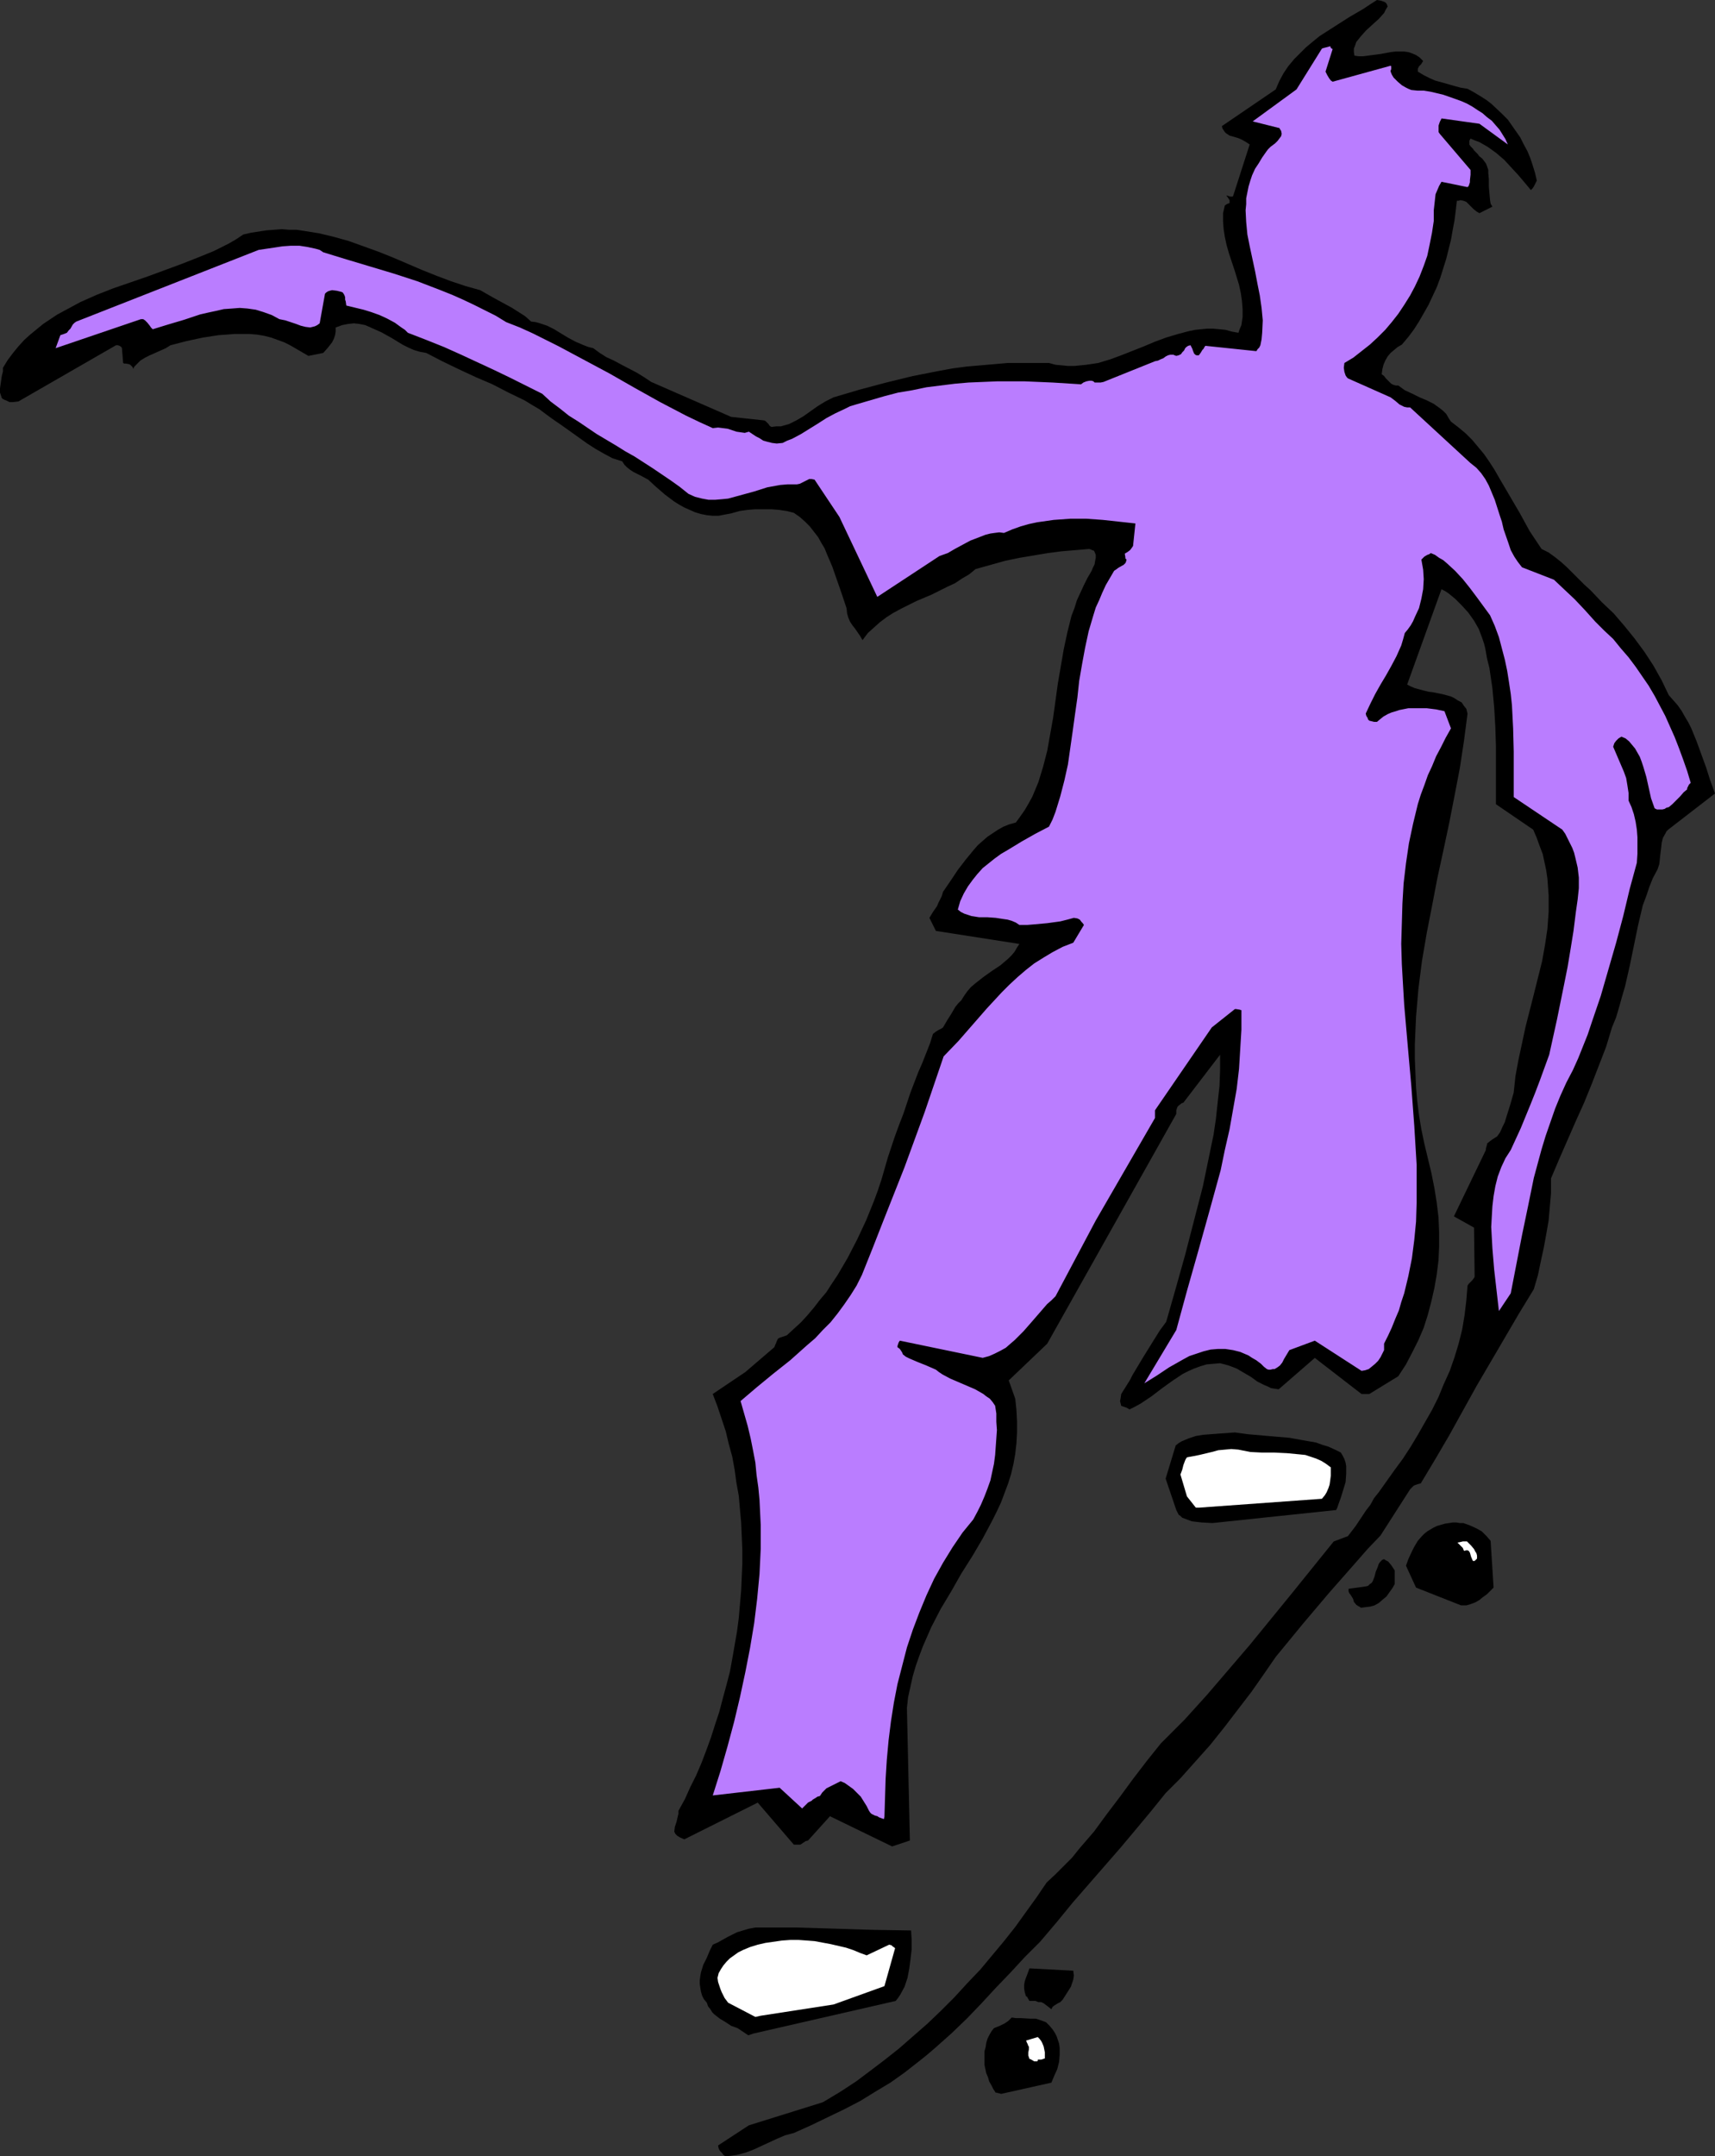 <?xml version="1.0" encoding="UTF-8" standalone="no"?>
<svg
   version="1.0"
   width="123.856mm"
   height="155.668mm"
   id="svg12"
   sodipodi:docname="Skateboarding 04.wmf"
   xmlns:inkscape="http://www.inkscape.org/namespaces/inkscape"
   xmlns:sodipodi="http://sodipodi.sourceforge.net/DTD/sodipodi-0.dtd"
   xmlns="http://www.w3.org/2000/svg"
   xmlns:svg="http://www.w3.org/2000/svg">
  <rect width="100%" height="100%" fill="#333333" stroke="none"/>
  <sodipodi:namedview
     id="namedview12"
     pagecolor="#ffffff"
     bordercolor="#000000"
     borderopacity="0.25"
     inkscape:showpageshadow="2"
     inkscape:pageopacity="0.0"
     inkscape:pagecheckerboard="0"
     inkscape:deskcolor="#d1d1d1"
     inkscape:document-units="mm" />
  <defs
     id="defs1">
    <pattern
       id="WMFhbasepattern"
       patternUnits="userSpaceOnUse"
       width="6"
       height="6"
       x="0"
       y="0" />
  </defs>
  <path
     style="fill:#000000;fill-opacity:1;fill-rule:evenodd;stroke:none"
     d="m 198.751,588.353 1.293,-0.162 1.131,-0.162 2.424,-0.646 2.101,-0.808 2.101,-0.97 4.201,-1.939 2.262,-0.97 2.424,-0.646 4.686,-2.101 4.686,-2.262 4.363,-2.101 4.363,-2.262 4.201,-2.585 4.04,-2.424 3.878,-2.747 3.716,-2.909 2.424,-1.939 2.262,-1.939 4.363,-3.878 4.201,-4.04 4.04,-4.201 3.878,-4.201 4.04,-4.201 3.878,-4.201 4.201,-4.201 4.524,-5.333 4.363,-5.333 4.363,-5.009 4.363,-5.009 4.363,-5.009 4.201,-5.009 4.04,-4.848 4.04,-5.009 4.04,-4.04 4.04,-4.525 4.04,-4.525 3.878,-4.848 3.716,-4.848 3.716,-4.848 3.393,-4.848 3.232,-4.686 3.716,-4.525 3.716,-4.525 3.555,-4.201 3.555,-4.201 3.555,-4.04 3.555,-4.04 3.393,-3.878 3.555,-3.717 8.079,-12.604 0.97,-0.97 0.323,-0.162 0.485,-0.162 0.485,-0.162 0.646,-0.162 3.878,-6.464 3.878,-6.625 7.433,-13.412 7.756,-13.25 3.878,-6.625 4.04,-6.625 1.131,-3.878 0.808,-3.878 0.808,-3.717 0.646,-3.555 0.646,-3.717 0.323,-3.717 0.323,-3.717 v -4.04 l 2.262,-5.332 2.262,-5.171 2.262,-5.171 2.262,-5.009 2.101,-5.171 1.939,-5.009 1.939,-5.009 1.616,-5.333 1.131,-2.747 0.808,-2.747 0.808,-2.909 0.808,-2.747 1.293,-5.656 1.131,-5.494 1.131,-5.494 0.646,-2.747 0.646,-2.747 0.97,-2.585 0.808,-2.424 0.97,-2.424 1.293,-2.424 0.485,-1.454 0.162,-1.616 0.162,-1.454 0.162,-1.293 0.162,-1.454 0.323,-1.293 0.646,-1.131 0.323,-0.646 0.485,-0.485 12.765,-9.857 -1.293,-3.555 -1.131,-3.555 -1.293,-3.555 -1.293,-3.555 -1.454,-3.555 -0.808,-1.616 -0.97,-1.616 -0.808,-1.454 -1.131,-1.616 -1.131,-1.293 -1.293,-1.454 -1.939,-4.04 -2.262,-4.04 -2.424,-3.717 -2.747,-3.717 -2.747,-3.393 -2.909,-3.393 -3.232,-3.07 -3.07,-3.232 -1.777,-1.616 -1.616,-1.616 -1.616,-1.616 -1.454,-1.454 -1.616,-1.454 -1.616,-1.293 -1.777,-1.293 -1.939,-0.97 -1.616,-2.424 -1.616,-2.424 -2.747,-5.009 -2.747,-4.686 -2.747,-4.686 -1.293,-2.262 -1.454,-2.262 -1.454,-2.101 -1.616,-1.939 -1.616,-1.939 -1.777,-1.778 -1.939,-1.616 -2.101,-1.616 -0.646,-0.97 -0.646,-1.131 -0.808,-0.808 -0.808,-0.646 -1.777,-1.293 -1.939,-0.97 -1.939,-0.808 -1.939,-0.97 -2.101,-0.97 -1.777,-1.293 h -0.646 l -0.646,-0.162 -0.646,-0.323 -0.485,-0.485 -0.97,-0.97 -0.485,-0.646 -0.646,-0.485 0.162,-1.293 0.323,-1.293 0.485,-1.131 0.646,-1.131 0.808,-0.97 0.97,-0.808 0.97,-0.808 1.131,-0.646 1.777,-2.101 1.454,-1.939 1.454,-2.262 1.293,-2.262 1.293,-2.262 1.131,-2.424 1.131,-2.424 0.97,-2.585 0.808,-2.585 0.808,-2.585 0.646,-2.585 0.646,-2.585 0.485,-2.747 0.485,-2.585 0.323,-2.585 0.323,-2.747 h 0.485 l 0.485,-0.162 0.808,0.162 0.808,0.323 0.646,0.646 0.646,0.646 0.646,0.646 0.808,0.646 0.808,0.485 3.555,-1.778 -0.485,-0.808 -0.162,-0.97 -0.162,-1.778 -0.162,-1.939 v -1.939 l -0.162,-1.778 v -0.808 l -0.323,-0.97 -0.323,-0.808 -0.485,-0.646 -0.485,-0.646 -0.808,-0.646 -0.485,-0.646 -0.485,-0.485 -0.485,-0.485 -0.323,-0.485 -0.646,-0.646 -0.323,-0.485 v -0.485 -0.485 l 0.162,-0.323 0.162,-0.323 1.131,0.485 1.293,0.485 1.131,0.646 1.131,0.646 2.262,1.616 2.262,1.939 1.939,2.101 1.939,2.101 1.777,2.101 1.616,1.939 0.485,-0.485 0.323,-0.485 0.323,-0.646 0.485,-0.97 -0.485,-2.101 -0.646,-2.101 -0.646,-1.939 -0.808,-1.939 -0.97,-1.778 -0.97,-1.939 -1.131,-1.616 -1.131,-1.616 -1.131,-1.616 -1.454,-1.454 -2.909,-2.747 -1.454,-1.131 -1.777,-1.131 -1.616,-0.97 -1.777,-0.97 -1.939,-0.323 -1.777,-0.485 -3.393,-0.97 -1.777,-0.485 -1.454,-0.646 -1.616,-0.808 -1.616,-0.97 V 19.068 18.745 l 0.323,-0.646 0.646,-0.646 0.162,-0.323 0.323,-0.485 -0.97,-0.97 -0.97,-0.646 -1.131,-0.485 -0.97,-0.323 -1.131,-0.162 h -1.293 -1.131 l -1.293,0.162 -2.585,0.485 -2.424,0.323 -2.424,0.323 h -1.293 l -1.131,-0.162 -0.162,-0.97 v -0.97 l 0.323,-0.808 0.323,-0.97 0.646,-0.808 0.646,-0.808 1.454,-1.616 1.777,-1.616 1.616,-1.454 1.454,-1.616 0.485,-0.97 L 378.758,1.778 378.597,1.293 378.435,0.97 378.112,0.646 377.789,0.485 376.819,0.162 375.85,0 l -1.777,1.131 -1.939,1.293 -1.939,1.131 -1.939,1.131 -4.04,2.585 -4.04,2.585 -1.777,1.454 -1.939,1.616 -1.616,1.616 -1.616,1.616 -1.616,1.939 -1.293,1.939 -1.131,2.101 -0.97,2.262 -14.704,10.019 0.162,0.646 0.323,0.485 0.323,0.485 0.323,0.323 0.97,0.646 1.131,0.323 1.131,0.323 1.131,0.485 1.131,0.646 0.97,0.646 -4.524,14.058 -0.162,0.162 h -0.323 -0.323 l -0.485,-0.162 -0.485,-0.162 v 0.162 l 0.162,0.162 0.323,0.485 0.323,0.485 v 0.323 0.485 l -0.485,0.162 -0.323,0.162 -0.485,0.323 -0.485,2.101 v 2.262 l 0.162,2.101 0.323,2.101 0.485,2.262 0.646,2.262 1.454,4.363 1.293,4.201 0.485,2.262 0.323,2.262 0.162,2.101 v 2.101 l -0.323,2.262 -0.485,1.131 -0.323,0.97 -1.777,-0.323 -1.777,-0.485 -1.616,-0.162 -1.777,-0.162 h -1.616 l -1.616,0.162 -1.616,0.162 -1.616,0.323 -3.07,0.808 -3.232,0.97 -3.07,1.131 -3.07,1.293 -6.14,2.424 -3.07,1.131 -3.232,0.97 -3.232,0.485 -1.616,0.162 -1.616,0.162 h -1.777 l -1.616,-0.162 -1.777,-0.162 -1.777,-0.485 h -3.716 -3.878 -3.716 l -3.716,0.323 -3.716,0.323 -3.716,0.323 -3.716,0.485 -3.555,0.646 -7.433,1.454 -7.271,1.778 -7.271,1.939 -7.11,2.101 -2.262,1.131 -2.101,1.293 -3.878,2.747 -1.939,1.131 -0.97,0.485 -0.97,0.485 -1.131,0.323 -1.131,0.323 h -1.293 l -1.293,0.162 -0.485,-0.323 -0.323,-0.485 -0.485,-0.485 -0.323,-0.323 -0.323,-0.162 -9.049,-0.97 -21.814,-9.534 -1.939,-1.293 -2.101,-1.293 -4.04,-2.101 -2.101,-1.131 -2.101,-0.97 -1.777,-1.131 -1.777,-1.293 -1.293,-0.323 -1.293,-0.485 -2.262,-0.97 -2.101,-1.131 -3.716,-2.262 -1.939,-0.97 -1.939,-0.646 -1.131,-0.323 -1.293,-0.162 -1.616,-1.454 -1.777,-1.131 -1.777,-1.131 -1.777,-0.97 -3.555,-1.939 -3.393,-1.939 -4.04,-1.131 -3.878,-1.293 -3.878,-1.454 -4.04,-1.616 -7.918,-3.393 -4.04,-1.616 -4.04,-1.454 -4.04,-1.454 L 91.135,64.636 87.095,63.667 83.055,63.021 80.955,62.697 h -2.101 l -1.939,-0.162 -2.101,0.162 -2.101,0.162 -2.101,0.323 -2.101,0.323 -2.101,0.485 -1.939,1.293 -1.939,1.131 -4.201,2.101 -4.363,1.778 -4.524,1.778 -9.21,3.393 -9.372,3.232 -4.524,1.778 -4.363,1.939 -4.201,2.262 -2.101,1.131 -1.939,1.293 -1.939,1.293 -1.777,1.454 -1.777,1.454 -1.616,1.454 -1.616,1.778 -1.454,1.778 -1.454,1.939 -1.293,2.101 v 0.97 L 0.485,102.61 0.162,104.873 0,106.004 v 1.131 l 0.323,0.97 0.162,0.485 0.323,0.323 h 0.162 l 0.162,0.162 0.485,0.162 0.646,0.323 0.323,0.162 h 0.485 0.485 L 5.009,109.559 31.671,94.208 h 0.485 l 0.485,0.162 0.485,0.323 0.162,0.323 v 0 l 0.323,4.04 0.323,0.162 h 0.485 l 0.808,0.162 0.323,0.162 0.323,0.323 0.323,0.323 0.162,0.485 0.323,-0.646 0.485,-0.485 1.131,-1.131 1.293,-0.808 1.293,-0.646 1.454,-0.646 1.454,-0.646 1.454,-0.646 1.293,-0.808 4.363,-1.131 4.524,-0.97 4.201,-0.646 2.262,-0.162 2.101,-0.162 h 2.101 2.101 l 1.939,0.162 1.939,0.323 1.939,0.485 1.777,0.646 1.777,0.646 1.616,0.808 5.009,2.909 4.04,-0.808 1.293,-1.454 1.131,-1.454 0.485,-0.97 0.323,-0.97 0.162,-0.97 v -1.131 l 1.777,-0.646 1.616,-0.323 1.616,-0.162 1.454,0.162 1.616,0.323 1.454,0.646 1.454,0.646 1.454,0.646 2.909,1.616 2.909,1.778 1.616,0.808 1.454,0.646 1.616,0.485 1.777,0.323 4.363,2.262 4.686,2.262 4.524,2.101 4.524,1.939 4.363,2.262 4.363,2.101 2.101,1.293 1.939,1.131 1.939,1.454 1.777,1.293 2.585,1.778 2.262,1.616 2.262,1.616 2.262,1.616 2.262,1.454 2.262,1.293 2.424,1.293 2.585,0.808 0.646,0.97 0.646,0.646 0.808,0.646 0.97,0.646 1.939,0.97 2.101,1.131 2.101,1.939 2.424,2.101 2.585,1.939 1.293,0.808 1.454,0.808 1.454,0.646 1.454,0.646 1.616,0.485 1.616,0.323 1.616,0.162 h 1.616 l 1.616,-0.323 1.777,-0.323 2.262,-0.646 2.262,-0.323 2.101,-0.162 h 2.262 2.101 l 2.101,0.162 2.101,0.323 1.939,0.485 1.616,1.131 1.454,1.293 1.293,1.293 1.131,1.454 1.131,1.454 0.808,1.454 0.97,1.616 0.646,1.616 1.454,3.393 1.293,3.717 1.293,3.717 1.293,3.878 0.162,1.454 0.323,1.131 0.485,1.131 0.646,0.97 0.646,0.808 1.454,2.101 0.646,1.131 1.454,-1.939 1.616,-1.454 1.616,-1.454 1.939,-1.454 1.777,-1.131 2.101,-1.131 4.201,-2.101 4.201,-1.778 4.201,-2.101 2.101,-0.97 1.939,-1.293 1.939,-1.131 1.777,-1.454 4.04,-1.131 4.04,-1.131 3.878,-0.808 3.878,-0.646 3.878,-0.646 3.716,-0.485 7.595,-0.646 0.485,0.162 0.323,0.162 0.485,0.162 0.162,0.323 0.323,0.808 v 0.808 l -0.162,0.808 -0.162,0.97 -0.485,0.97 -0.323,0.808 -1.131,1.939 -0.97,1.939 -0.97,2.101 -0.97,2.101 -0.646,2.101 -0.808,2.101 -1.131,4.525 -0.97,4.525 -1.616,9.372 -0.646,4.686 -0.646,4.686 -0.808,4.525 -0.808,4.525 -1.131,4.363 -0.646,2.101 -0.646,2.101 -0.808,1.939 -0.808,1.939 -0.97,1.778 -1.131,1.939 -1.131,1.616 -1.293,1.778 -1.777,0.485 -1.616,0.646 -1.454,0.808 -1.454,0.97 -1.454,0.97 -1.293,1.131 -1.293,1.131 -1.131,1.293 -2.262,2.747 -2.101,2.747 -1.939,2.909 -2.101,3.07 -0.323,1.131 -0.485,0.97 -0.485,0.97 -0.323,0.808 -1.131,1.616 -0.97,1.616 1.777,3.555 22.784,3.555 -0.646,0.97 -0.646,1.131 -0.808,0.97 -0.97,0.97 -2.101,1.778 -2.424,1.616 -2.262,1.616 -2.262,1.778 -1.131,0.97 -0.97,1.131 -0.808,1.131 -0.808,1.293 -0.808,0.808 -0.808,0.97 -1.131,1.939 -1.131,1.778 -1.131,1.939 -0.485,0.323 -0.646,0.323 -0.808,0.485 -0.808,0.646 -0.808,2.585 -2.101,5.333 -1.131,2.585 -2.101,5.494 -0.97,2.909 -0.97,2.909 -1.131,2.909 -1.131,3.07 -1.939,5.817 -1.777,6.14 -0.97,2.909 -1.131,3.07 -2.101,5.171 -2.424,5.171 -2.585,5.009 -2.747,4.686 -1.616,2.424 -1.454,2.262 -1.777,2.101 -1.616,2.101 -1.777,2.101 -1.777,1.939 -1.939,1.778 -1.939,1.778 -0.485,0.162 -0.485,0.162 -0.485,0.162 -0.485,0.162 -0.323,0.162 -0.162,0.162 -0.323,0.646 -0.162,0.485 -0.162,0.323 -0.323,0.808 -7.918,6.787 -8.887,5.979 1.293,3.393 1.131,3.393 1.131,3.393 0.808,3.393 0.97,3.555 0.646,3.555 0.485,3.555 0.646,3.555 0.323,3.717 0.323,3.555 0.162,3.717 0.162,3.717 v 3.717 l -0.162,3.717 -0.162,3.717 -0.323,3.717 -0.323,3.717 -0.485,3.717 -0.646,3.717 -0.646,3.717 -0.646,3.555 -0.97,3.717 -0.97,3.555 -0.97,3.717 -1.131,3.393 -1.131,3.555 -1.293,3.555 -1.293,3.393 -1.454,3.393 -1.616,3.232 -1.454,3.232 -1.777,3.232 v 0.808 l -0.162,0.646 -0.323,1.454 -0.485,1.454 -0.162,1.293 0.323,0.646 0.485,0.485 0.808,0.485 1.131,0.485 20.037,-10.019 9.857,11.473 h 1.777 l 0.485,-0.323 0.485,-0.323 0.485,-0.323 0.646,-0.162 5.979,-6.625 16.967,8.241 4.848,-1.616 -0.808,-36.196 0.323,-2.909 0.646,-2.909 0.646,-2.909 0.808,-2.747 0.97,-2.747 0.97,-2.585 1.131,-2.585 1.131,-2.585 2.585,-5.009 2.909,-4.848 2.747,-4.848 3.07,-4.848 2.747,-4.686 2.585,-4.848 1.293,-2.585 1.131,-2.424 0.97,-2.585 0.97,-2.585 0.808,-2.585 0.646,-2.747 0.485,-2.747 0.323,-2.909 0.162,-2.909 v -3.07 l -0.162,-3.07 -0.323,-3.07 -1.777,-5.009 10.503,-10.019 35.226,-62.697 v -0.485 -0.485 l 0.162,-0.485 0.162,-0.485 0.323,-0.323 0.808,-0.646 0.485,-0.162 10.018,-13.089 v 4.201 l -0.162,4.363 -0.485,4.363 -0.485,4.525 -0.646,4.363 -0.97,4.686 -0.97,4.686 -0.97,4.686 -2.424,9.372 -2.424,9.372 -2.585,9.211 -2.585,9.049 -1.777,2.424 -1.616,2.585 -2.909,4.686 -1.454,2.424 -1.454,2.424 -0.646,1.293 -0.808,1.293 -1.616,2.585 -0.162,1.131 -0.162,0.808 0.162,0.646 0.162,0.646 0.97,0.323 0.485,0.162 0.808,0.485 1.616,-0.808 1.454,-0.808 2.909,-1.939 2.747,-2.101 2.909,-2.101 2.909,-1.939 1.616,-0.808 1.454,-0.646 1.777,-0.646 1.616,-0.485 1.777,-0.162 1.939,-0.162 1.293,0.323 1.131,0.323 2.101,0.808 1.939,1.131 1.939,1.131 1.777,1.293 1.939,0.97 0.808,0.323 0.97,0.485 0.97,0.162 1.131,0.162 9.857,-8.564 12.765,9.857 h 2.101 l 7.918,-4.848 2.101,-3.232 1.777,-3.393 1.616,-3.232 1.454,-3.393 1.131,-3.555 0.97,-3.717 0.808,-3.555 0.646,-3.717 0.485,-3.878 0.162,-3.717 v -4.04 l -0.162,-3.878 -0.485,-4.04 -0.646,-4.04 -0.808,-4.04 -0.97,-4.04 -0.97,-4.04 -0.808,-3.878 -0.646,-3.878 -0.485,-3.878 -0.323,-3.717 -0.162,-3.878 -0.162,-3.878 v -3.878 l 0.162,-3.878 0.162,-3.717 0.646,-7.595 0.97,-7.595 1.293,-7.595 1.454,-7.433 1.454,-7.595 1.616,-7.433 1.616,-7.595 1.454,-7.433 1.454,-7.595 1.131,-7.433 0.97,-7.433 -0.323,-1.293 -0.646,-0.808 -0.646,-0.97 -0.97,-0.485 -0.97,-0.646 -0.97,-0.485 -2.424,-0.646 -2.424,-0.485 -1.293,-0.162 -1.293,-0.323 -2.424,-0.646 -1.131,-0.485 -0.97,-0.485 9.372,-26.016 0.97,0.485 0.97,0.646 1.777,1.454 1.777,1.778 1.777,1.939 1.616,2.262 1.293,2.262 0.97,2.585 0.485,1.454 0.323,1.293 0.485,2.747 0.646,2.585 0.808,5.494 0.485,5.171 0.323,5.494 0.162,5.171 v 5.333 5.332 5.171 l 10.18,6.948 0.97,2.262 0.808,2.262 0.808,2.101 0.485,2.262 0.485,2.262 0.323,2.262 0.162,2.262 0.162,2.262 v 2.262 2.262 l -0.323,4.525 -0.646,4.363 -0.808,4.525 -2.262,9.049 -2.262,8.888 -0.97,4.525 -0.97,4.525 -0.808,4.363 -0.485,4.525 -0.97,3.393 -0.97,3.07 -0.485,1.616 -0.646,1.293 -0.646,1.454 -0.808,1.131 -1.293,0.808 -0.646,0.485 -0.808,0.646 v 0.323 l -0.162,0.485 -0.162,0.646 v 0.323 l -8.726,18.098 5.494,3.07 0.162,12.927 v 0.485 l -0.162,0.323 -0.485,0.646 -0.646,0.646 -0.323,0.323 -0.323,0.485 -0.323,4.04 -0.485,4.04 -0.646,3.878 -0.97,3.878 -1.131,3.717 -1.293,3.717 -1.616,3.555 -1.454,3.555 -1.777,3.555 -1.939,3.393 -1.939,3.393 -1.939,3.232 -2.101,3.232 -2.262,3.07 -4.363,6.14 -1.293,1.616 -0.97,1.778 -1.131,1.454 -0.97,1.454 -1.939,2.909 -2.101,2.747 -3.878,1.454 -11.473,14.22 -11.473,14.058 -5.817,6.787 -5.817,6.787 -6.14,6.787 -6.463,6.464 -3.878,4.848 -3.716,4.848 -3.555,4.848 -3.555,4.686 -3.555,4.848 -4.04,4.686 -1.939,2.424 -2.262,2.262 -2.262,2.262 -2.424,2.262 -2.747,4.04 -2.909,4.04 -2.909,4.04 -3.07,3.878 -3.232,3.878 -3.232,3.878 -3.555,3.717 -3.555,3.878 -3.555,3.555 -3.716,3.555 -3.878,3.393 -3.878,3.393 -3.878,3.07 -4.04,3.07 -3.878,2.909 -4.201,2.747 -4.848,2.909 -20.198,6.302 -8.402,5.494 0.162,0.808 0.323,0.646 0.646,0.646 0.323,0.485 0.485,0.323 z"
     id="path1" />
  <path
     style="fill:#000000;fill-opacity:1;fill-rule:evenodd;stroke:none"
     d="m 273.243,571.386 13.735,-3.07 0.808,-1.939 0.808,-1.778 0.485,-1.939 0.162,-1.939 v -0.97 -0.97 l -0.162,-1.131 -0.323,-0.97 -0.323,-0.97 -0.485,-0.97 -0.646,-0.97 -0.808,-0.97 -0.485,-0.485 -0.485,-0.485 -1.293,-0.485 -1.454,-0.485 h -1.454 l -2.747,-0.162 h -1.293 l -1.131,-0.162 -0.97,0.97 -0.97,0.646 -1.293,0.646 -0.808,0.323 -0.808,0.323 -0.646,0.808 -0.646,1.131 -0.485,0.97 -0.323,1.131 -0.162,1.131 -0.323,1.131 v 1.293 1.131 1.293 l 0.485,2.262 0.485,1.131 0.323,1.131 0.646,1.131 0.485,0.97 0.646,0.97 h 0.323 l 0.485,0.162 h 0.162 z"
     id="path2" />
  <path
     style="fill:#ffffff;fill-opacity:1;fill-rule:evenodd;stroke:none"
     d="m 283.261,562.014 h 0.97 l 0.485,-0.162 0.485,-0.162 v -1.616 l -0.323,-1.616 -0.323,-0.808 -0.323,-0.646 -0.485,-0.646 -0.485,-0.485 -3.232,0.97 0.162,0.162 v 0.162 l 0.323,0.646 0.162,0.485 0.162,0.162 v 0.162 -0.162 0.808 l -0.162,0.808 v 0.808 l 0.162,0.485 0.162,0.485 h 0.162 l 0.323,0.162 0.808,0.485 h 0.485 0.323 l 0.162,-0.162 v 0 z"
     id="path3" />
  <path
     style="fill:#000000;fill-opacity:1;fill-rule:evenodd;stroke:none"
     d="m 205.699,554.904 38.781,-8.888 0.646,-0.808 0.646,-0.97 1.131,-2.101 0.808,-2.424 0.485,-2.585 0.323,-2.424 0.323,-2.747 v -2.585 l -0.162,-2.585 -10.018,-0.162 -5.332,-0.162 -5.171,-0.162 -10.826,-0.323 h -5.494 -5.656 l -1.777,0.323 -1.616,0.485 -1.616,0.485 -1.293,0.646 -1.293,0.646 -2.585,1.454 -1.454,0.646 -0.808,1.616 -0.808,1.939 -0.97,1.939 -0.646,2.101 -0.162,0.97 -0.162,1.131 v 0.97 l 0.162,1.131 0.162,0.97 0.323,1.131 0.485,0.97 0.808,0.97 0.323,0.97 0.646,0.808 0.485,0.808 0.646,0.646 1.454,1.131 1.616,0.97 1.454,0.97 1.777,0.646 1.454,0.97 1.454,0.97 z"
     id="path4" />
  <path
     style="fill:#ffffff;fill-opacity:1;fill-rule:evenodd;stroke:none"
     d="m 207.638,550.056 19.875,-3.07 13.896,-5.009 2.909,-10.342 -0.162,-0.162 -0.485,-0.323 -0.323,-0.323 -0.646,-0.162 -6.14,2.909 -1.777,-0.646 -1.939,-0.808 -1.939,-0.646 -2.101,-0.485 -2.101,-0.485 -4.363,-0.808 -2.101,-0.162 -2.262,-0.162 h -2.262 l -2.262,0.162 -2.262,0.323 -2.262,0.323 -2.101,0.485 -2.101,0.646 -1.939,0.808 -1.293,0.646 -1.131,0.808 -1.131,0.808 -0.97,0.97 -0.808,0.97 -0.646,0.97 -0.646,1.131 -0.323,1.293 0.162,1.131 0.323,0.97 0.323,0.97 0.323,0.808 0.808,1.616 0.97,1.293 7.433,3.878 z"
     id="path5" />
  <path
     style="fill:#000000;fill-opacity:1;fill-rule:evenodd;stroke:none"
     d="m 287.301,547.632 0.646,-0.485 0.808,-0.485 0.646,-0.323 0.646,-0.646 1.131,-1.778 1.131,-1.778 0.323,-0.97 0.323,-0.97 0.162,-1.131 -0.162,-1.293 -11.957,-0.646 -0.646,1.778 -0.323,0.808 -0.323,0.97 -0.162,0.97 v 0.97 l 0.162,0.97 0.323,1.131 0.323,0.162 0.162,0.323 0.485,0.808 h 0.485 0.323 0.808 l 0.808,0.323 h 0.323 0.485 l 0.646,0.323 0.646,0.485 0.646,0.485 0.808,0.646 z"
     id="path6" />
  <path
     style="fill:#ba7dff;fill-opacity:1;fill-rule:evenodd;stroke:none"
     d="m 241.41,495.762 0.162,-5.171 0.162,-5.171 0.323,-5.171 0.485,-5.332 0.646,-5.171 0.808,-5.171 0.97,-5.009 1.293,-5.009 1.293,-5.009 1.616,-4.848 1.777,-4.686 1.939,-4.686 2.101,-4.525 2.424,-4.363 2.585,-4.201 2.747,-4.04 1.454,-1.778 1.454,-1.778 1.131,-2.101 0.97,-1.939 0.97,-2.262 0.808,-2.101 0.808,-2.262 0.485,-2.262 0.485,-2.262 0.323,-2.424 0.162,-2.262 0.162,-2.262 0.162,-2.262 -0.162,-2.262 V 385.718 l -0.323,-2.101 -0.646,-0.97 -0.808,-0.97 -0.97,-0.646 -0.808,-0.646 -2.262,-1.293 -2.262,-0.97 -2.262,-0.97 -2.262,-0.97 -2.101,-1.131 -0.97,-0.646 -0.808,-0.646 -2.585,-1.131 -2.424,-0.97 -1.131,-0.485 -1.131,-0.485 -0.97,-0.485 -0.808,-0.646 -0.162,-0.485 -0.323,-0.485 -0.323,-0.485 -0.646,-0.485 v -0.323 l 0.162,-0.485 0.162,-0.485 0.323,-0.485 22.622,4.686 1.777,-0.485 1.454,-0.646 1.616,-0.808 1.454,-0.808 1.293,-1.131 1.131,-0.97 2.424,-2.424 2.262,-2.585 2.101,-2.424 2.101,-2.424 1.131,-0.97 1.131,-1.131 10.988,-20.684 16.159,-27.955 v -2.101 l 15.512,-22.623 6.302,-5.009 h 0.323 l 0.97,0.162 0.485,0.162 v 5.332 l -0.323,5.333 -0.323,5.333 -0.646,5.494 -0.97,5.494 -0.97,5.494 -1.293,5.656 -1.131,5.494 -3.07,11.15 -3.07,10.988 -3.07,10.827 -1.454,5.332 -1.454,5.333 -8.726,14.543 3.393,-2.101 3.393,-2.262 3.716,-2.101 1.777,-0.97 1.939,-0.646 1.939,-0.646 1.939,-0.485 1.939,-0.162 h 2.101 l 2.101,0.323 1.939,0.485 1.131,0.485 1.131,0.485 0.97,0.646 1.131,0.646 0.646,0.485 0.646,0.485 0.808,0.808 0.808,0.646 0.485,0.162 h 0.485 l 0.646,-0.162 h 0.485 l 0.808,-0.485 0.646,-0.485 0.646,-0.808 0.485,-0.97 0.485,-0.808 0.485,-0.808 0.485,-0.808 6.948,-2.585 12.765,8.241 0.97,-0.162 0.97,-0.323 0.808,-0.646 0.97,-0.808 0.808,-0.808 0.646,-0.97 0.485,-0.97 0.485,-0.97 v -1.778 l 1.131,-2.262 0.97,-2.101 0.97,-2.424 0.97,-2.262 0.646,-2.262 0.808,-2.424 1.131,-4.686 0.97,-4.848 0.646,-5.009 0.485,-5.009 0.162,-5.171 v -5.171 -5.171 l -0.323,-5.333 -0.323,-5.332 -0.808,-10.827 -0.97,-10.988 -0.97,-11.15 -0.323,-5.494 -0.323,-5.656 -0.162,-5.494 0.162,-5.494 0.162,-5.494 0.323,-5.494 0.646,-5.494 0.808,-5.494 1.131,-5.332 1.293,-5.333 0.808,-2.585 0.97,-2.585 0.97,-2.747 1.131,-2.424 1.131,-2.747 1.293,-2.424 1.293,-2.585 1.454,-2.585 -1.777,-4.686 -2.262,-0.485 -2.585,-0.323 h -2.424 -2.585 l -2.424,0.485 -0.97,0.323 -1.131,0.323 -1.131,0.485 -1.131,0.646 -0.808,0.646 -0.97,0.808 h -0.323 -0.485 l -0.646,-0.162 -0.646,-0.162 -0.323,-0.323 -0.162,-0.485 -0.323,-0.485 -0.162,-0.646 1.293,-2.747 1.293,-2.585 1.454,-2.585 1.454,-2.424 1.454,-2.585 1.454,-2.747 1.293,-2.909 0.485,-1.616 0.485,-1.778 0.808,-0.97 0.808,-1.131 0.646,-1.131 0.485,-1.131 1.131,-2.424 0.646,-2.585 0.485,-2.585 0.162,-2.747 -0.162,-2.585 -0.485,-2.747 0.485,-0.485 0.323,-0.323 0.808,-0.485 0.485,-0.162 0.485,-0.323 1.131,0.485 1.131,0.808 1.131,0.646 1.131,0.97 2.101,1.939 2.101,2.262 1.939,2.424 1.939,2.585 1.777,2.424 1.777,2.424 1.293,2.909 1.131,3.07 0.808,3.07 0.808,3.07 0.646,3.07 0.485,3.07 0.485,3.232 0.323,3.07 0.323,6.302 0.162,6.302 v 6.302 6.14 l 13.25,8.888 0.808,1.131 0.646,1.293 0.646,1.293 0.646,1.293 0.485,1.293 0.323,1.293 0.646,2.747 0.323,2.747 v 2.909 l -0.323,3.07 -0.485,3.393 -0.646,5.171 -0.808,5.009 -0.808,4.848 -0.97,4.848 -1.939,9.534 -2.101,9.534 -1.293,3.555 -1.293,3.555 -1.293,3.393 -1.293,3.232 -2.585,6.302 -2.747,5.979 -1.454,2.262 -1.131,2.424 -0.97,2.585 -0.646,2.585 -0.485,2.747 -0.323,2.747 -0.162,2.747 -0.162,2.909 0.162,2.909 0.162,2.909 0.485,5.817 0.646,5.656 0.646,5.656 3.232,-4.848 3.07,-15.836 1.616,-7.756 1.616,-7.918 2.101,-7.756 1.131,-3.717 1.293,-3.717 1.293,-3.717 1.454,-3.555 1.616,-3.555 1.777,-3.393 1.454,-3.232 1.293,-3.232 1.293,-3.232 1.131,-3.393 2.424,-7.11 2.101,-7.272 2.101,-7.272 1.939,-7.272 1.777,-7.433 1.939,-7.11 0.162,-2.424 v -2.262 -2.262 l -0.162,-2.101 -0.323,-2.101 -0.485,-2.101 -0.646,-1.939 -0.808,-1.778 v -2.101 l -0.323,-2.101 -0.323,-1.939 -0.646,-1.778 -1.454,-3.393 -1.454,-3.393 0.323,-0.97 0.485,-0.646 0.646,-0.646 0.808,-0.485 1.131,0.485 0.97,0.808 0.808,0.97 0.808,0.97 0.646,1.131 0.646,1.131 0.485,1.293 0.485,1.454 0.808,2.747 1.293,5.817 0.97,2.747 0.646,0.323 h 0.808 0.646 l 0.646,-0.162 0.485,-0.323 0.646,-0.162 0.97,-0.808 1.131,-1.131 0.97,-0.97 0.97,-1.131 0.97,-0.808 v -0.323 l 0.162,-0.323 0.323,-0.646 0.485,-0.485 -0.97,-3.232 -1.131,-3.232 -1.131,-3.07 -1.131,-2.909 -1.293,-2.909 -1.293,-2.909 -2.909,-5.494 -1.616,-2.747 -1.777,-2.585 -1.777,-2.585 -1.939,-2.585 -2.101,-2.424 -2.101,-2.585 -2.424,-2.262 -2.424,-2.424 -1.454,-1.616 -1.454,-1.616 -2.747,-2.909 -2.747,-2.585 -2.909,-2.747 -8.726,-3.393 -1.131,-1.454 -0.97,-1.454 -0.97,-1.778 -0.646,-1.939 -1.293,-3.717 -0.485,-2.101 -0.646,-1.939 -1.293,-4.04 -0.808,-1.939 -0.808,-1.939 -0.97,-1.778 -1.131,-1.616 -1.293,-1.454 -1.616,-1.293 -16.482,-15.19 h -0.808 l -0.808,-0.162 -0.646,-0.323 -0.646,-0.323 -1.131,-0.97 -1.293,-0.97 -11.634,-5.171 -0.323,-0.323 -0.323,-0.485 -0.323,-0.97 -0.162,-1.131 0.162,-1.293 2.424,-1.454 2.262,-1.778 2.262,-1.778 2.101,-1.939 2.101,-2.101 1.777,-2.101 1.777,-2.262 1.616,-2.424 1.616,-2.585 1.293,-2.424 1.293,-2.747 1.131,-2.909 0.97,-2.747 0.646,-3.07 0.646,-3.232 0.485,-3.232 v -2.909 l 0.162,-1.454 0.162,-1.454 0.162,-1.454 0.485,-1.131 0.485,-1.131 0.646,-1.131 7.11,1.454 0.323,-0.323 0.162,-0.485 0.162,-0.485 V 49.124 l 0.162,-1.454 v -1.293 l -8.402,-9.857 -0.323,-0.485 v -0.646 -0.485 -0.646 l 0.323,-0.97 0.485,-0.97 10.342,1.454 7.756,5.656 -0.646,-1.454 -0.808,-1.293 -0.808,-1.293 -1.131,-1.293 -0.97,-1.131 -1.293,-0.97 -1.293,-1.131 -1.293,-0.808 -1.454,-0.97 -1.454,-0.808 -1.454,-0.646 -1.777,-0.646 -3.232,-1.131 -3.393,-0.808 -0.97,-0.162 -0.97,-0.162 h -1.777 l -1.616,-0.162 -0.808,-0.323 -0.646,-0.323 -1.131,-0.646 -1.131,-0.97 -0.485,-0.485 -0.646,-0.646 -0.485,-0.808 -0.323,-0.808 v -0.323 l 0.162,-0.323 v -0.485 -0.323 l -0.162,-0.162 -15.835,4.363 -0.485,-0.323 -0.485,-0.646 -0.485,-0.808 -0.485,-0.97 1.939,-6.14 -0.485,-0.323 -0.162,-0.485 -0.485,0.162 -0.646,0.162 -0.646,0.162 -0.485,0.162 -6.948,11.15 -11.957,8.726 7.11,1.778 h 0.162 l 0.162,0.323 0.323,0.485 0.162,0.808 -0.162,0.646 -0.485,0.646 -0.485,0.646 -0.646,0.646 -0.646,0.485 -0.646,0.485 -0.646,0.646 -0.485,0.646 -1.131,1.616 -0.97,1.616 -0.97,1.454 -0.808,1.778 -0.485,1.454 -0.485,1.616 -0.323,1.616 -0.323,1.616 v 1.616 l -0.162,1.616 0.162,3.232 0.323,3.393 0.646,3.232 1.454,6.787 0.646,3.393 0.646,3.232 0.485,3.393 0.323,3.393 -0.162,3.393 -0.162,1.778 -0.323,1.616 -0.323,0.646 -0.485,0.485 -0.162,0.323 -0.162,0.162 -13.896,-1.454 -0.323,0.485 -0.162,0.323 -0.323,0.323 -0.485,0.808 -0.485,0.646 h -0.646 l -0.323,-0.162 -0.323,-0.323 -0.323,-0.808 -0.162,-0.485 -0.485,-0.97 -0.646,0.162 -0.485,0.323 -0.323,0.323 -0.323,0.646 -0.485,0.485 -0.323,0.485 -0.646,0.323 -0.646,0.162 -0.485,-0.162 -0.323,-0.162 h -0.808 l -0.646,0.162 -0.646,0.323 -0.646,0.485 -0.808,0.323 -0.646,0.323 -0.808,0.162 -14.058,5.656 -0.808,0.162 h -0.808 -0.808 l -0.323,-0.323 -0.485,-0.162 h -0.646 l -0.808,0.162 -0.808,0.323 -0.646,0.485 -7.756,-0.485 -7.595,-0.323 h -7.595 l -3.878,0.162 -3.878,0.162 -3.716,0.323 -3.878,0.485 -3.878,0.485 -3.878,0.808 -3.878,0.646 -3.716,0.97 -3.878,1.131 -3.878,1.131 -1.616,0.485 -1.293,0.646 -2.747,1.293 -2.424,1.293 -2.262,1.454 -4.686,2.909 -2.424,1.293 -1.293,0.485 -1.293,0.646 -1.616,0.162 -1.293,-0.162 -1.293,-0.323 -1.131,-0.323 -0.97,-0.646 -0.97,-0.485 -0.97,-0.646 -0.97,-0.646 -1.131,0.323 -1.131,-0.162 -1.131,-0.162 -2.424,-0.808 -1.293,-0.162 -1.293,-0.162 -1.454,0.162 -3.555,-1.616 -3.716,-1.778 -7.11,-3.717 -6.948,-3.878 -6.787,-3.878 -6.948,-3.717 -6.948,-3.717 -7.11,-3.555 -3.555,-1.616 -3.716,-1.454 -2.909,-1.778 -2.909,-1.454 -2.909,-1.454 -3.07,-1.454 -2.909,-1.293 -3.232,-1.293 -6.302,-2.424 -6.463,-2.101 -6.463,-1.939 L 94.528,70.777 88.226,68.838 87.257,68.191 86.126,67.868 83.863,67.383 81.763,67.06 h -2.424 l -2.262,0.162 -2.101,0.323 -4.363,0.646 -49.769,19.553 -0.485,0.323 -0.485,0.485 -0.646,1.131 -0.485,0.485 -0.485,0.646 -0.808,0.323 -0.97,0.323 -1.293,3.555 23.268,-7.918 h 0.646 l 0.485,0.323 0.323,0.323 0.323,0.323 0.646,0.808 0.323,0.485 0.485,0.485 4.201,-1.293 4.363,-1.293 4.363,-1.454 2.101,-0.485 2.262,-0.485 2.101,-0.485 2.262,-0.162 2.101,-0.162 2.101,0.162 2.262,0.323 2.101,0.646 2.262,0.808 2.101,1.131 1.616,0.323 1.454,0.485 1.454,0.485 1.293,0.485 1.293,0.323 1.293,0.162 0.646,-0.162 0.646,-0.162 0.646,-0.323 0.646,-0.485 1.454,-8.08 0.323,-0.323 0.485,-0.323 0.485,-0.162 0.646,-0.162 1.293,0.162 1.293,0.323 0.323,0.162 0.323,0.485 0.162,0.323 0.162,0.485 v 0.646 l 0.162,0.485 0.162,1.131 4.686,1.131 2.101,0.646 2.262,0.808 2.101,0.97 2.101,1.131 1.777,1.293 0.97,0.646 0.808,0.808 5.009,1.939 4.848,1.939 4.686,2.101 4.524,2.101 4.524,2.101 4.363,2.101 8.726,4.363 2.262,2.101 2.585,1.939 2.424,1.939 2.585,1.616 5.009,3.393 5.171,3.07 2.585,1.616 2.585,1.454 5.009,3.232 5.009,3.393 2.262,1.616 2.424,1.939 1.777,0.808 1.939,0.485 1.777,0.323 h 1.777 l 1.939,-0.162 1.616,-0.162 3.555,-0.97 3.555,-0.97 3.555,-1.131 1.777,-0.323 1.777,-0.323 1.939,-0.162 h 1.777 0.808 l 0.808,-0.162 1.293,-0.646 0.646,-0.323 0.646,-0.323 h 0.646 l 0.808,0.162 6.787,10.18 10.342,21.815 16.967,-11.15 2.262,-0.808 1.939,-1.131 4.201,-2.262 2.101,-0.808 2.101,-0.808 1.293,-0.323 1.131,-0.162 1.293,-0.162 1.293,0.162 2.262,-0.97 2.262,-0.808 2.262,-0.646 2.262,-0.485 2.262,-0.323 2.262,-0.323 2.262,-0.162 2.262,-0.162 h 4.363 l 4.524,0.323 8.887,0.97 -0.646,6.14 -0.323,0.485 -0.485,0.646 -0.646,0.485 -0.808,0.485 0.162,0.97 v 0.323 l 0.323,0.323 -0.162,0.646 -0.162,0.323 -0.485,0.485 -0.323,0.162 -1.131,0.646 -0.646,0.485 -0.485,0.323 -1.131,1.939 -1.131,1.939 -0.97,2.101 -0.808,1.939 -0.97,2.101 -0.646,2.101 -1.293,4.363 -0.97,4.525 -0.808,4.363 -0.808,4.686 -0.485,4.525 -0.646,4.525 -0.646,4.686 -0.646,4.525 -0.646,4.525 -0.97,4.363 -1.131,4.363 -1.293,4.201 -0.808,2.101 -0.97,1.939 -3.716,1.939 -3.716,2.101 -3.716,2.262 -1.939,1.131 -1.777,1.293 -1.616,1.293 -1.616,1.293 -1.454,1.616 -1.293,1.616 -1.293,1.778 -1.131,1.939 -0.97,2.101 -0.646,2.262 0.808,0.646 0.97,0.485 0.97,0.323 0.97,0.323 2.101,0.323 h 2.262 l 2.262,0.162 2.101,0.323 1.131,0.162 1.131,0.323 1.131,0.485 0.97,0.646 h 2.101 l 1.939,-0.162 3.555,-0.323 3.555,-0.485 1.939,-0.485 1.777,-0.485 0.97,0.162 0.646,0.323 0.485,0.646 0.323,0.323 0.323,0.485 -2.909,4.848 -2.909,1.131 -2.747,1.454 -2.424,1.454 -2.585,1.616 -2.262,1.778 -2.262,1.939 -2.262,2.101 -2.101,2.101 -4.04,4.363 -7.756,8.888 -4.04,4.201 -5.171,15.19 -5.494,15.028 -5.817,14.705 -2.909,7.433 -2.909,7.272 -1.454,2.909 -1.616,2.585 -1.777,2.585 -1.777,2.424 -1.939,2.424 -2.101,2.101 -2.101,2.262 -2.262,1.939 -4.524,4.04 -4.686,3.717 -4.524,3.717 -4.363,3.717 0.97,3.393 0.97,3.393 0.808,3.393 0.646,3.232 0.646,3.393 0.323,3.393 0.485,3.393 0.323,3.393 0.323,6.787 v 6.625 l -0.323,6.787 -0.646,6.787 -0.808,6.625 -1.131,6.787 -1.293,6.625 -1.454,6.787 -1.616,6.787 -1.777,6.625 -1.939,6.787 -2.101,6.625 18.259,-2.101 6.14,5.656 0.162,-0.162 0.162,-0.162 0.323,-0.323 0.485,-0.485 0.485,-0.485 0.646,-0.323 0.323,-0.162 0.323,-0.323 0.808,-0.485 0.485,-0.323 0.646,-0.162 0.323,-0.485 0.323,-0.485 1.131,-1.131 3.878,-1.939 1.131,0.485 1.131,0.808 1.131,0.808 1.131,1.131 0.97,0.97 0.808,1.293 0.808,1.293 0.646,1.293 0.323,0.485 0.323,0.323 0.97,0.485 0.646,0.162 0.485,0.323 1.293,0.485 z"
     id="path7" />
  <path
     style="fill:#000000;fill-opacity:1;fill-rule:evenodd;stroke:none"
     d="m 372.78,438.558 1.293,-0.162 1.131,-0.323 1.131,-0.646 1.131,-0.97 0.97,-0.808 0.808,-1.131 0.808,-1.131 0.646,-1.131 v -3.232 -0.485 l -0.323,-0.485 -0.646,-0.97 -0.808,-0.97 -0.646,-0.323 -0.485,-0.323 -0.485,0.162 -0.323,0.323 -0.323,0.323 -0.323,0.485 -0.323,0.97 -0.485,1.131 -0.323,1.293 -0.485,1.293 -0.323,0.485 -0.485,0.323 -0.485,0.485 -0.646,0.162 -4.686,0.646 v 0.646 l 0.162,0.485 0.485,0.646 0.485,0.808 0.162,0.323 0.162,0.646 0.646,0.808 0.485,0.323 0.323,0.162 0.485,0.323 z"
     id="path8" />
  <path
     style="fill:#000000;fill-opacity:1;fill-rule:evenodd;stroke:none"
     d="m 398.795,438.074 h 1.454 l 1.131,-0.323 1.293,-0.485 1.131,-0.646 0.97,-0.808 1.131,-0.808 1.777,-1.778 -0.808,-12.766 -1.131,-1.293 -1.293,-1.293 -1.454,-0.808 -1.777,-0.808 -1.777,-0.646 h -0.97 l -0.97,-0.162 h -0.97 l -0.97,0.162 -1.131,0.162 -1.131,0.323 -1.131,0.323 -0.97,0.485 -0.808,0.485 -0.808,0.485 -0.808,0.646 -0.646,0.646 -1.131,1.293 -0.97,1.616 -0.808,1.616 -0.808,1.778 -0.646,1.778 2.747,5.979 z"
     id="path9" />
  <path
     style="fill:#ffffff;fill-opacity:1;fill-rule:evenodd;stroke:none"
     d="m 402.512,425.954 0.646,-0.646 v -0.808 l -0.162,-0.646 -0.323,-0.485 -0.323,-0.646 -0.808,-0.97 -1.131,-1.131 h -1.131 l -0.646,0.162 -0.808,0.162 0.485,0.485 0.485,0.485 0.485,0.485 0.323,0.808 0.646,-0.162 h 0.323 l 0.323,0.162 0.323,0.485 0.323,1.131 0.485,1.131 z"
     id="path10" />
  <path
     style="fill:#000000;fill-opacity:1;fill-rule:evenodd;stroke:none"
     d="m 330.929,415.612 33.772,-3.555 0.162,-0.323 0.162,-0.323 0.323,-0.97 0.646,-1.778 0.646,-2.101 0.646,-2.101 0.162,-2.262 v -1.131 -0.97 l -0.162,-0.97 -0.323,-0.97 -0.485,-0.97 -0.485,-0.808 -1.616,-0.808 -1.777,-0.808 -1.616,-0.485 -1.777,-0.646 -3.716,-0.646 -3.555,-0.646 -3.878,-0.323 -3.716,-0.323 -3.716,-0.323 -3.555,-0.485 -2.262,0.162 -2.262,0.162 -2.101,0.162 -2.101,0.162 -1.939,0.323 -1.939,0.646 -1.939,0.808 -0.808,0.485 -0.808,0.646 -2.747,9.049 2.909,8.564 0.323,0.646 0.323,0.646 0.485,0.323 0.485,0.485 1.293,0.485 1.293,0.485 1.293,0.162 1.454,0.162 z"
     id="path11" />
  <path
     style="fill:#ffffff;fill-opacity:1;fill-rule:evenodd;stroke:none"
     d="m 327.212,411.411 33.61,-2.424 0.808,-0.97 0.485,-0.808 0.485,-1.131 0.323,-0.97 0.162,-1.131 0.162,-1.293 v -2.262 l -1.293,-0.97 -1.293,-0.808 -1.454,-0.646 -1.454,-0.485 -1.454,-0.485 -1.616,-0.162 -3.393,-0.323 -3.393,-0.162 h -3.393 l -3.232,-0.162 -1.616,-0.323 -1.616,-0.323 -1.939,-0.162 -1.777,0.162 -1.777,0.162 -1.777,0.485 -3.393,0.808 -1.616,0.323 -1.777,0.323 -0.323,0.485 -0.162,0.323 -0.485,1.293 -0.323,1.293 -0.485,1.293 1.777,5.979 2.424,3.07 z"
     id="path12" />
</svg>
